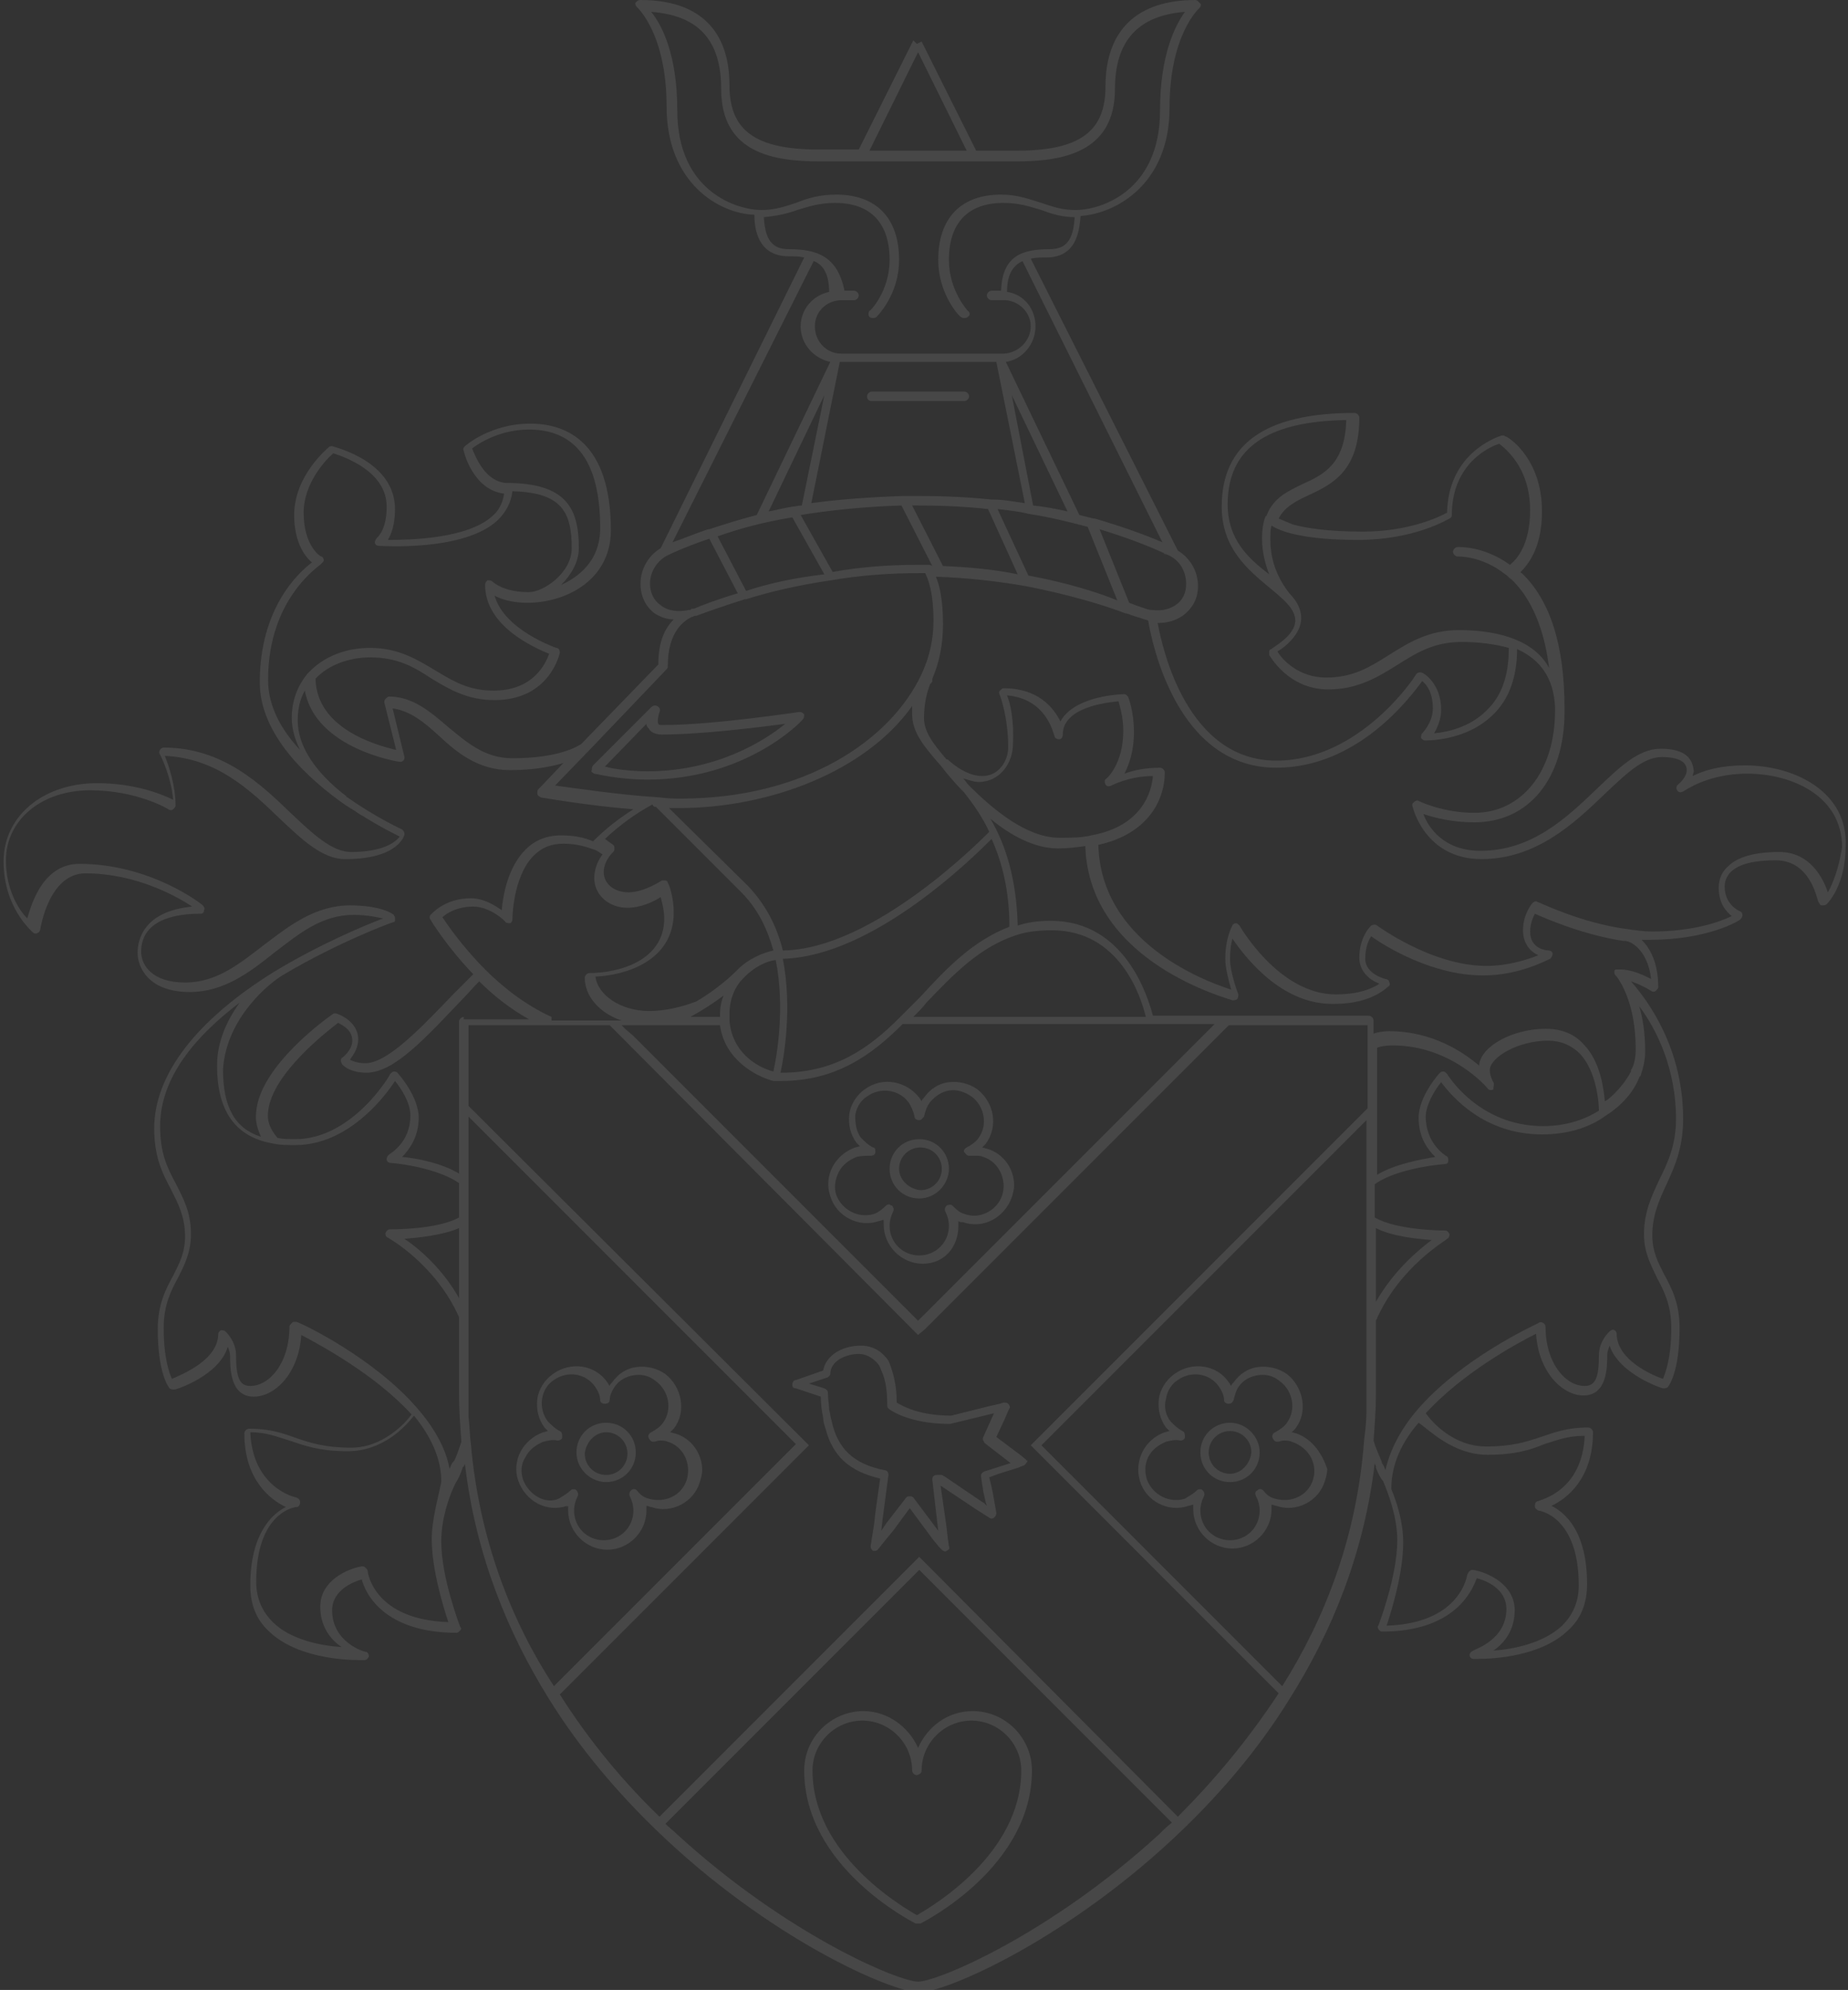 <svg xmlns="http://www.w3.org/2000/svg" viewBox="0 0 155.8 167.7">
  <rect x="0" y="0" width="155.8" height="167.7" fill="#333333" stroke="none"/>
  <style>
    .st0{opacity:0.1;} .st1{fill:#FFFFFF;}
  </style>
  <g class="st0">
    <path d="M147.1 64.5c-2 0-3.4.4-4.4.9 0-.1.1-.3.1-.4-.1-1.3-1-1.9-2.8-1.9-1.9 0-3.5 1.6-5.4 3.4-2.6 2.5-5.5 5.2-9.8 5.2-3.1 0-4.4-2-4.8-3.1.9.3 2.4.7 4.3.7 4.6 0 7.6-3.7 7.6-9.3v-.3c0-5.3-1.2-9.1-3.6-11.4-.1 0-.1-.1-.1-.1.6-.6 1.8-2 1.8-5.1 0-4.3-2.6-6.1-3-6.3-.1 0-.2-.1-.2-.1h-.2c-.6.2-4.5 1.6-4.6 6.5-.7.4-3.3 1.6-7.1 1.6-3 0-4.8-.3-5.9-.6l-1.2-.5c.5-1 1.5-1.5 2.6-2 1.9-.9 4.2-2 4.2-6.5 0-.2-.2-.4-.4-.4-7.5 0-11.2 2.6-11.2 7.9 0 3.5 2.2 5.3 4 6.8 1.2 1 2.2 1.8 2.2 2.8 0 1.3-2 2.3-2 2.4-.1 0-.2.1-.2.2v.3c.1.1 1.6 2.9 5 2.9 2.4 0 4.1-1 5.7-2 1.6-1 3.1-2 5.5-2 1.6 0 2.9.2 4 .5v.1c0 2.2-.6 4-1.9 5.2-1.4 1.4-3.3 1.8-4.4 1.9.3-.5.6-1.2.6-2 0-2.2-1.5-3.1-1.6-3.1-.2-.1-.4 0-.5.1 0 .1-4.7 7.3-11.8 7.3-7.5 0-9.6-9.4-10-11.6h.1c.7 0 1.4-.2 2-.6.8-.6 1.3-1.4 1.3-2.5 0-1.3-.7-2.4-1.7-3L86.9 21.8c.4-.1.8-.1 1.3-.1 2.6 0 2.8-2.3 2.9-3.5 3-.2 7.5-2.7 7.5-9.1 0-6.2 2.5-8.4 2.5-8.4.1-.1.2-.3.1-.4-.2-.2-.3-.3-.4-.3-4.9 0-7.6 2.5-7.6 7.3 0 3.8-2.2 5.4-7.5 5.4h-3.4l-4.6-9.2-.4.2-.3-.3-4.6 9.2H69c-5.3 0-7.5-1.6-7.5-5.4C61.5 2.5 58.9 0 54 0c-.2 0-.3.1-.4.2-.1.1 0 .3.1.4 0 0 2.5 2.2 2.5 8.4 0 6.4 4.4 9 7.4 9.1 0 1.2.3 3.5 2.9 3.5.5 0 .9 0 1.3.1L55.7 46.2c-1 .6-1.7 1.7-1.7 3 0 1 .4 1.9 1.2 2.5.5.3 1 .5 1.6.5-.7.7-1.3 1.8-1.3 3.8l-6.4 6.6-.1.1c-.3.2-1.9 1.2-5.8 1.2-2.4 0-3.9-1.4-5.5-2.7-1.4-1.2-2.9-2.5-4.9-2.5-.1 0-.2.1-.3.2s-.1.2-.1.3l1 4c-1.7-.4-6.7-1.8-6.8-6 1.1-1.2 2.9-1.8 4.6-1.8 2.3 0 3.7.8 5.2 1.8 1.5.9 3 1.8 5.3 1.8 4.7 0 5.5-4 5.5-4 0-.2-.1-.4-.3-.4 0 0-4.4-1.5-5.2-4.4 1.5.8 3.9.8 5.9 0 2.5-1 3.9-3 3.9-5.5 0-7.4-3.7-9-6.8-9-3.3 0-5.4 1.8-5.5 1.9-.1.1-.2.2-.1.4 0 .1.8 3.3 3.4 3.6-.1.7-.4 1.4-1 1.9-2.1 1.9-6.9 2-8.8 2 .3-.5.6-1.3.6-2.6 0-4-5-5.2-5.3-5.3-.1 0-.2 0-.3.1-.1.1-2.9 2.4-2.9 5.7 0 2.3.9 3.5 1.5 4-1.2.9-4.4 3.9-4.4 10.1 0 4.4 4 8.1 7.3 10.4.2.1.3.2.5.3.1.1.2.1.3.2.4.3.7.4.8.5 1.3.8 2.3 1.3 2.9 1.6-.3.4-1.3 1.3-4.1 1.3-1.6 0-3.2-1.5-5-3.2C22 66.1 18.8 63 13.8 63c-.1 0-.3.1-.3.2-.1.1-.1.3 0 .4 0 0 .9 1.7 1.1 3.8-1-.5-3.3-1.4-6.4-1.4-4.6 0-7.9 2.8-7.9 6.6 0 3.9 2.4 5.9 2.5 6 .1.1.3.1.4 0 .1 0 .2-.2.2-.3 0 0 .7-4.7 3.8-4.7 4.1 0 7.5 1.8 9 2.8-4.1.4-4.6 2.8-4.6 3.9 0 1.2.9 3.3 4.4 3.3 2.9 0 5.1-1.7 7.1-3.3 2.1-1.6 4-3.2 6.7-3.2 1.2 0 2 .2 2.5.3-1.6.6-5.4 2.2-9.2 4.5C16.5 86 13 90.6 13 95.1c0 2.4.7 3.8 1.4 5.1.6 1.2 1.2 2.3 1.2 4 0 1.4-.5 2.3-1 3.3-.6 1.1-1.3 2.4-1.3 4.5 0 3.7.9 4.9 1 5s.3.1.4.1c.2 0 3.8-1.2 4.5-3.6.1.2.2.5.2.8 0 1 0 3.4 2 3.4 1.8 0 3.8-2 4-5.2 1.5.8 6.2 3.3 9.3 6.7-.5.7-2.4 2.8-5.1 2.8-2.2 0-3.4-.4-4.6-.8-1.1-.4-2.2-.8-4-.8-.2 0-.4.2-.4.4 0 3.9 2.2 5.6 3.5 6.2-1.2.6-3 2.3-3 6.6 0 1.6.5 2.9 1.6 3.9 2.3 2.2 6.3 2.4 7.6 2.4h.4c.2 0 .3-.1.4-.3 0-.2-.1-.4-.3-.4-.1 0-2.8-.8-2.8-3.5 0-1.7 1.8-2.4 2.5-2.6.3 1.2 1.9 4.5 8 4.5.1 0 .2-.1.3-.2.1-.1.1-.2 0-.3 0 0-1.6-4.1-1.6-7.2 0-1.8.6-3.7 1.2-4.9.2-.3.4-.7.6-1.3 0 0 0-.1.1-.1 0 0 0-.1.1-.2.9 7.6 3.6 14.2 7.1 19.8 2.6 4.2 5.8 7.9 9 11 9.5 9.2 19.9 13.7 22.2 13.7 2.3 0 12.8-4.6 22.3-13.8 3.2-3.1 6.3-6.7 8.9-10.9 3.6-5.7 6.3-12.3 7.2-19.9 0 .1.1.2.1.3v.1c.2.5.4.9.6 1.1.5 1.2 1.2 3.1 1.2 5 0 3.1-1.6 7.2-1.6 7.2-.1.1 0 .2 0 .3.1.1.2.2.3.2 6.1 0 7.6-3.4 8-4.5.8.2 2.5.9 2.5 2.6 0 2.6-2.7 3.4-2.8 3.5-.2.1-.3.2-.3.4s.2.3.3.3h.4c1.3 0 5.3-.2 7.6-2.4 1.1-1 1.6-2.3 1.6-3.9 0-4.4-1.8-6-3-6.6 1.3-.6 3.5-2.3 3.5-6.2 0-.2-.2-.4-.4-.4-1.8 0-2.8.4-4 .8-1.2.4-2.4.8-4.6.8-2.8 0-4.6-2.1-5.1-2.8 3.1-3.4 7.7-5.9 9.3-6.7.2 3.2 2.2 5.2 4 5.2 2 0 2-2.4 2-3.4 0-.3.1-.5.2-.8.8 2.4 4.4 3.6 4.5 3.6.1 0 .3 0 .4-.1.1-.1 1-1.3 1-5 0-2.1-.7-3.4-1.3-4.5-.5-1-1-1.9-1-3.3 0-1.7.6-3 1.2-4.3.7-1.5 1.4-3.1 1.4-5.5 0-5.9-2.9-9.9-4.4-11.6.9.3 1.7.8 1.7.8.1.1.3.1.4 0 .1-.1.2-.2.2-.3 0-2.1-.7-3.3-1.4-4h.7c4.9 0 7.5-1.6 7.6-1.7.1-.1.2-.2.2-.4 0-.1-.1-.3-.2-.3 0 0-1.3-.5-1.3-2.1 0-.3.1-.8.5-1.2.7-.7 2-1 3.8-1 3 0 3.5 3.4 3.6 3.5s.1.3.3.3c.1 0 .3 0 .4-.1.1-.1 1.6-1.6 1.6-4.9.2-4.5-4.2-6.8-8.5-6.8zm-43.6-22c0-4.7 3.3-7 10-7.1-.1 3.7-1.9 4.6-3.7 5.4-1.2.6-2.4 1.1-3 2.6 0 0 0 .1-.1.1-.2.5-.3 1.1-.3 1.9 0 1.2.3 2.2.6 3-1.7-1.3-3.5-2.9-3.5-5.9zM123 53.1c-2.6 0-4.3 1.1-5.9 2.1-1.6 1-3 1.9-5.3 1.9s-3.7-1.5-4.1-2.2c.7-.4 2-1.5 2-2.8 0-.8-.4-1.5-1-2.1-.2-.3-1.6-1.9-1.6-4.5 0-.5 0-.9.1-1.2.8.5 2.7 1.2 7.3 1.2 4.7 0 7.5-1.7 7.7-1.8s.2-.2.2-.3c0-4.4 3.3-5.8 4-6 .5.4 2.6 2 2.6 5.6 0 3-1.2 4.2-1.7 4.6-2.2-1.6-4.3-1.5-4.4-1.5-.2 0-.4.2-.4.4s.2.4.4.4c0 0 2-.1 4 1.5.2.1.3.3.5.4 1.7 1.6 2.8 4.2 3.2 7.5-1.1-2.1-3.8-3.2-7.6-3.2zm-23-3.9c0 .8-.3 1.4-.9 1.8-.6.4-1.3.5-2 .4-.3 0-.5-.1-.8-.2-.3-.1-.6-.2-1.1-.4l-2.5-6.2c2.3.7 4.1 1.4 5.4 2l.1.1h.1c1.1.4 1.7 1.4 1.7 2.5zm-21.8-1.6c-.1 0-.1 0 0 0h-.8c-2.6 0-5 .2-7.2.6l-2.7-4.8c2.5-.4 5.3-.7 8.5-.8l2.6 5.1c-.1-.1-.3-.1-.4-.1zm-15.3 2.2l-2.4-4.6c1.7-.6 3.8-1.2 6.3-1.6l2.7 4.8c-2.6.3-4.8.8-6.6 1.4zm14.5-19.3H84l2.4 11.9c-.8-.1-1.7-.3-2.7-.3h-.1c-1.9-.2-3.9-.3-6.2-.3h-1.3c-2.9.1-5.5.3-7.7.6l2.4-11.9h6.6zm9.7 12.1l-1.8-9.3 4.7 9.8c-.9-.2-1.9-.4-2.9-.5zm-19.5 0c-.3 0-.6.1-.8.1-.7.1-1.4.3-2 .4l4.7-9.8-1.9 9.3zm11.9 5.1l-2.6-5.1h.5c2.1 0 4.1.1 5.9.3l2.5 5.5c-1.9-.4-4-.6-6.3-.7zm7.2.8l-2.6-5.6c.9.1 1.8.2 2.6.4 1.9.3 3.5.7 5 1.1l2.5 6.2c-1.7-.7-4.3-1.5-7.5-2.1zM98 45.7c-1.4-.6-3.3-1.3-5.7-2h-.1l-1.2-.3-6.2-12.9c1.4-.2 2.5-1.5 2.5-3s-1-2.7-2.4-2.9c0-1.5.5-2.2 1.3-2.6L98 45.7zM77.4 4.4l4.1 8.3h-8.2l4.1-8.3zM66.5 21c-1.4 0-2-.8-2.1-2.7 1.1-.1 2-.3 2.8-.6 1-.3 1.9-.6 3.2-.6 3 0 4.6 1.7 4.6 4.8 0 2.6-1.6 4.3-1.7 4.3-.1.1-.1.4 0 .5.1.1.2.1.3.1.1 0 .2 0 .3-.1.1-.1 1.9-1.9 1.9-4.8 0-3.5-1.9-5.5-5.3-5.5-1.4 0-2.4.3-3.4.7-.9.3-1.8.6-2.9.6-2 0-7.1-1.5-7.1-8.4 0-4.7-1.3-7.2-2.2-8.3 4 .3 5.9 2.4 5.9 6.5 0 5.4 4.4 6.1 8.3 6.1h16.6c3.8 0 8.3-.7 8.3-6.1 0-4.1 2-6.2 5.9-6.5-.8 1.1-2.1 3.6-2.1 8.3 0 6.9-5.1 8.4-7.1 8.4-1.2 0-2-.3-2.9-.6-1-.3-2-.7-3.4-.7-3.4 0-5.3 2-5.3 5.5 0 2.9 1.8 4.8 1.9 4.8.1.1.2.1.3.1.1 0 .2 0 .3-.1.2-.1.2-.4 0-.5 0 0-1.6-1.7-1.6-4.3 0-3.1 1.6-4.8 4.6-4.8 1.3 0 2.2.3 3.2.6.8.3 1.7.6 2.8.6-.1 1.9-.7 2.7-2.1 2.7-2.4 0-4 .6-4.1 3.5h-.8c-.2 0-.4.2-.4.4s.2.4.4.4h1.2c1.2.1 2.1 1.1 2.1 2.2 0 1.2-1 2.2-2.2 2.3H70.9c-1.2 0-2.2-1-2.2-2.3 0-1.2.9-2.1 2.1-2.2H72c.2 0 .4-.2.4-.4s-.2-.4-.4-.4h-.8c-.6-2.9-2.3-3.5-4.7-3.5zm2.1 1c.8.3 1.3 1.1 1.3 2.6-1.4.3-2.4 1.5-2.4 2.9 0 1.5 1.1 2.7 2.5 3l-6.2 12.9c-1.5.4-2.8.8-4 1.2h-.1c-1.2.4-2.1.8-3 1.1L68.6 22zM55.7 51c-.6-.4-.9-1.1-.9-1.8 0-1.1.7-2.1 1.7-2.5l.2-.1c.9-.4 1.9-.8 3.1-1.2l2.4 4.6c-1.7.5-3 1-3.7 1.3h-.1c-.1 0-.1 0-.2.1h-.1c-.9.2-1.8.1-2.4-.4zm.5 5.4c.1-.1.1-.2.1-.3 0-2.9 1.4-3.8 2-4.1.1 0 .2-.1.3-.1h.1c.8-.3 2.2-.8 4.1-1.4h.1c1.9-.6 4.4-1.2 7.2-1.6 2.3-.4 4.8-.6 7.4-.6h.5c.2.4.7 1.5.7 4 0 1.5-.3 3-1 4.5-2.6 5.6-9.9 10.5-20.3 10.5-.5 0-1.1 0-1.8-.1-3.3-.2-7.3-.8-8.8-1l2.9-3 .1-.1 6.4-6.7zm23 8l.1.1c.3.4 1 1.3 2 2.3.7.9 1.5 2 2.1 3.3-.5.5-9.7 9.9-17.4 10-.5-2-1.4-3.8-2.9-5.4l-6.7-6.6h.8c7.7 0 15.8-3.1 19.7-8.6v.7c0 1.5 1 2.7 2.3 4.2zm5.7-5.8c3.4.3 3.9 3.3 4 3.4 0 .2.2.3.4.3s.3-.2.3-.4c0-2.3 3.7-2.7 4.7-2.8.1.4.4 1.3.4 2.5 0 2.8-1.4 4-1.4 4-.2.1-.2.3-.1.5s.3.2.5.1c0 0 1.5-.8 3.5-.8-.1 1.2-.8 4.2-5.2 5-.8.2-1.7.2-2.7.2-2.8 0-5.7-2.5-7.6-4.4-.2-.2-.3-.4-.5-.6.4.1.9.3 1.3.3 1.8 0 2.9-1.6 2.9-3.2.1-1.9-.2-3.4-.5-4.1zM52.7 86.7l-.3-.3h8.3c.4 2.9 3 4.3 4.5 4.7h.6c4.7 0 7.7-2.2 10.3-4.8h26.3l-25 25-24-24-.7-.6zm-6.2-1c-2.2-1-4.1-2.5-5.6-4-1.9-1.9-3.2-3.8-3.6-4.4.3-.3 1.2-.9 2.6-.9 1.4 0 2.7 1.2 2.7 1.3.1.1.3.1.4.1s.2-.2.2-.3c0 0 0-3.6 1.8-5.4.7-.7 1.5-1 2.5-1 1.2 0 2 .3 2.6.5.3.1.5.3.7.4-.3.4-.7 1.1-.7 2 0 1.4 1.2 2.5 2.8 2.5 1.1 0 2.2-.5 2.8-.9.1.4.3 1.1.3 1.8 0 3.6-3.9 4.6-6.3 4.6-.2 0-.4.2-.4.4 0 1.6 1.3 3 3.1 3.6h-5.9zm-7.8 23.7c-1.4-2.5-3.4-4.2-4.6-5 1.2-.1 3.2-.3 4.6-.9v5.9zm.4-23.7c-.2 0-.4.2-.4.4v12.8c-1.5-.9-3.6-1.3-4.8-1.4.6-.6 1.4-1.7 1.4-3.3 0-1.8-1.7-3.7-1.8-3.8-.1-.1-.2-.1-.3-.1s-.2.1-.3.2c0 .1-3.2 5.5-8 5.5-.5 0-1 0-1.5-.1-.6-.7-.9-1.4-.8-2.2.3-3.2 5-6.8 5.9-7.5.4.2 1.2.6 1.2 1.5 0 .8-.8 1.4-.8 1.4-.2.1-.2.3-.1.5 0 .1.6.8 2.1.8.6 0 1.2-.2 1.8-.5 1.9-1 4-3.3 6.1-5.5.6-.6 1.1-1.2 1.6-1.7 1.2 1.2 2.6 2.3 4.2 3.2h-5.5zM55.3 68l7.2 7.2c1.4 1.4 2.2 3.1 2.7 4.9-.9.2-2.1.7-3 1.6 0 0-1.3 1.4-3.5 2.7-.3.1-2 .8-4 .8-2.3 0-4.3-1.3-4.5-2.9 2.5-.1 6.6-1.3 6.6-5.4 0-1.3-.4-2.4-.5-2.5 0-.1-.1-.2-.2-.2h-.3s-1.5 1-2.8 1c-1.2 0-2.1-.7-2.1-1.7s.8-1.7.8-1.7c.1-.1.1-.2.1-.3 0-.1 0-.2-.1-.3 0 0-.3-.2-.7-.5 1.4-1.3 2.7-2.2 4-2.9.1.2.2.2.3.2zm6.2 18v-.5c0-1.4.5-2.4 1.2-3.1l.1-.1c.8-.8 1.8-1.3 2.6-1.4.8 4 .1 8.1-.2 9.4-1.5-.4-3.5-1.7-3.7-4.3zm-.8-.3h-2.5c1.1-.6 2-1.2 2.8-1.8-.2.5-.3 1-.3 1.7v.1zm16.7 0H77c.4-.4.8-.8 1.1-1.2 2.3-2.4 4.5-4.7 7.6-5.7.9-.3 1.9-.4 3-.4 5.7 0 7.5 5.6 7.9 7.3H77.4zm.2-1.7l-1.8 1.8c-2.5 2.5-5.4 4.6-9.9 4.6h-.1c.3-1.3 1-5.5.2-9.6 7.6-.2 16-8.5 17.6-10.1.9 2 1.5 4.4 1.5 7.4-3.1 1.2-5.3 3.5-7.5 5.9zM39.8 37.8c.5-.4 2.3-1.6 4.8-1.6 4 0 6 2.8 6 8.3 0 2.9-2 4.2-3.3 4.8.8-.8 1.5-1.9 1.5-3.1 0-3.3-1-5.5-6.1-5.5-1.8-.1-2.6-2.2-2.9-2.9zM22.6 57.3c0-7 4.5-9.7 4.5-9.8.1-.1.2-.2.2-.3 0-.1-.1-.3-.2-.3s-1.5-.9-1.5-3.7c0-2.5 1.9-4.5 2.5-5 .9.3 4.5 1.5 4.5 4.5 0 2-.8 2.6-.8 2.6-.1.1-.2.3-.2.4 0 .2.2.3.3.3.3 0 7.3.5 10.1-2.2.7-.7 1.1-1.5 1.2-2.4 4.2.1 5 1.8 5 4.8 0 2.1-2.4 3.7-3.6 3.7h-.1c-1.2 0-2.3-.3-3-.9-.1-.1-.3-.1-.4-.1-.1.1-.2.2-.2.4 0 3.5 4.2 5.3 5.4 5.8-.3.8-1.3 3.1-4.7 3.1-2.1 0-3.4-.8-4.9-1.7-1.5-.9-3.1-1.9-5.5-1.9-2 0-3.9.7-5.2 2.1l-.1.1c-.8 1-1.3 2.2-1.3 3.7 0 1 .3 1.9.7 2.7-1.6-1.7-2.7-3.7-2.7-5.9zm1.2 24.9c4.7-2.8 9.3-4.5 9.4-4.5 0 0 .1 0 .1-.1v-.3c0-.1-.1-.1-.1-.2-.1-.1-1.1-.8-3.7-.8-2.9 0-5.1 1.7-7.2 3.3-2.1 1.6-4 3.2-6.7 3.2s-3.7-1.4-3.7-2.6c0-2.1 1.8-3.2 5-3.2.2 0 .3-.1.3-.3.1-.1 0-.3-.1-.4-.2-.2-4.5-3.5-10.4-3.5-3 0-4 3.2-4.4 4.6-.7-.7-1.8-2.4-1.8-4.9 0-3.4 3-5.9 7.1-5.9 4 0 6.6 1.6 6.6 1.6.1.1.3.1.4 0 .1-.1.2-.2.2-.3 0-1.8-.6-3.4-.9-4.2 4.4.2 7.2 2.9 9.7 5.3 1.9 1.8 3.6 3.4 5.5 3.4 4.5 0 5-2 5-2.1 0-.2-.1-.3-.2-.4 0 0-2.2-1-4.6-2.7 0 0-.1 0-.1-.1-1.7-1.3-4.1-3.6-4.1-6.4 0-1 .2-1.8.6-2.5.9 4.9 7.9 6 8 6 .1 0 .2 0 .3-.1.1-.1.1-.2.1-.3l-1-4.1c1.5.2 2.7 1.2 3.9 2.3 1.5 1.4 3.3 2.9 6 2.9 2 0 3.5-.3 4.5-.6l-2.1 2.2c-.1.1-.1.2-.1.4 0 .1.1.2.3.3 0 0 4 .7 7.8 1-1.1.7-2.2 1.5-3.4 2.7-.7-.3-1.5-.5-2.7-.5-1.2 0-2.2.4-3 1.2-1.5 1.5-1.9 3.9-2 5.1-.6-.4-1.5-1-2.6-1-2.2 0-3.3 1.3-3.4 1.4-.1.1-.1.3 0 .4.1.2 1.4 2.3 3.6 4.6l-1.7 1.7c-2.6 2.7-5.5 5.8-7.4 5.8-.7 0-1.1-.2-1.3-.3.3-.4.7-1 .7-1.7 0-1.6-1.8-2.2-1.9-2.2-.1 0-.2 0-.3.1-.3.2-6.1 4.3-6.4 8.2-.1.8.1 1.4.4 2.1-2.2-.7-3.2-2.5-3.2-5.7.3-4.4 4-7.3 5-7.9zm12.6 47.5c0 2.6 1 5.8 1.4 7-6.2-.2-6.8-4.1-6.8-4.3 0-.1-.1-.2-.2-.3-.1-.1-.2-.1-.3-.1-1.2.2-3.5 1.2-3.5 3.4 0 1.7.9 2.8 1.8 3.4-1.7-.1-4.3-.6-5.8-2.1-.9-.9-1.4-2-1.4-3.4 0-5.8 3.2-6.3 3.4-6.3.2 0 .3-.2.3-.4s-.1-.3-.3-.4c-.1 0-3.7-.8-3.9-5.5 1.4 0 2.3.4 3.3.7 1.2.4 2.5.9 4.9.9 3 0 4.9-2.1 5.6-3 1.4 1.7 2.3 3.6 2.3 5.5v.1c-.3 1.5-.8 3.2-.8 4.8zm1.9-6.6l-.1.1c-.1.1-.2.3-.3.6-.3-1.8-1.4-3.6-2.7-5.1-3.7-4.3-9.8-7.2-10.2-7.3h-.2c-.1 0-.1 0-.2.1s-.2.2-.2.3c0 3.1-1.7 5-3.3 5-.9 0-1.2-.7-1.2-2.6 0-1.2-.9-2-.9-2-.1-.1-.3-.1-.4-.1-.1.1-.2.2-.2.3 0 2.2-3 3.4-3.9 3.8-.2-.4-.7-1.7-.7-4.3 0-1.9.6-3.1 1.2-4.2.5-1 1.1-2.1 1.1-3.7 0-1.9-.7-3.1-1.3-4.3-.7-1.3-1.3-2.5-1.3-4.8 0-4.1 3-7.6 6.7-10.4-1 1.4-1.9 3.2-1.9 5.3 0 3.9 1.6 6.1 4.9 6.6.5.1 1.1.1 1.7.1 4.4 0 7.5-4 8.4-5.4.5.6 1.3 1.8 1.3 2.9 0 2.3-1.7 3.2-1.8 3.3-.1.1-.2.2-.2.4s.2.3.3.3c1.4.1 4.2.6 5.8 1.7v2.9c-1.8 1-5.4 1-5.8 1-.2 0-.3.1-.4.3 0 .2 0 .3.2.4 0 0 4 2.2 6 6.7v6.4c0 1.4.1 2.8.2 4.1-.2.6-.4 1.2-.6 1.6zm1.4-1.4c-.1-.7-.1-1.5-.2-2.3V94.1l27.6 27.6-20.4 20.4c-3.6-5.5-6.3-12.4-7-20.4zm58 32.9C88.4 163.1 79 167 77.4 167c-1.6 0-11-3.9-20.3-12.4-.3-.3-.7-.6-1-.9l21.4-21.4 21.3 21.3c-.4.3-.8.7-1.1 1zm1.6-1.5L78 131.7l-.5-.5-.5.5-21.4 21.4c-2.9-2.8-5.8-6.2-8.4-10.3l20.5-20.5.5-.5-.5-.5-28.2-28.1v-6.8h11.9l.3.3.7.7L76.9 112l.5.5.6-.5 25.6-25.6h11.7v7l-27.9 27.9-.5.5.5.5 20.4 20.4c-2.7 4.1-5.6 7.5-8.5 10.4zm26.6-61.9s-.3-.5-.3-1c0-1.1 2.4-2.5 4.9-2.5 1.1 0 2 .4 2.7 1.1 1.4 1.5 1.6 4.1 1.6 4.8-1.1.7-2.7 1.3-4.7 1.3-5.5 0-8.1-4.4-8.1-4.4-.1-.1-.2-.2-.3-.2-.1 0-.2 0-.3.1-.1.1-1.8 2-1.8 3.8 0 1.7.8 2.7 1.4 3.3-1.2.2-3.4.6-4.9 1.5V88.3c.2-.1.7-.2 1.3-.2 5 0 8 3.6 8 3.6.1.2.4.2.5.1 0-.2.1-.5 0-.6zm-9.9 12.3c1.4.7 3.4.9 4.7 1-1.2.9-3.2 2.6-4.7 5.2v-6.2zm-7.9 38.6l-20.3-20.3 27.4-27.4V119c0 .8-.1 1.6-.2 2.4-.6 8.1-3.3 15-6.9 20.7zm17.3-19.5c2.3 0 3.6-.4 4.8-.9 1-.3 1.9-.7 3.4-.7-.2 4.7-3.8 5.4-3.9 5.5-.2 0-.3.2-.3.4s.1.3.3.4c.1 0 3.4.5 3.4 6.3 0 1.4-.5 2.5-1.4 3.4-1.6 1.5-4.2 2-5.8 2.1.9-.6 1.8-1.7 1.8-3.4 0-2.2-2.3-3.2-3.5-3.4-.1 0-.2 0-.3.1-.1.1-.1.1-.2.3 0 0-.5 4.1-6.8 4.3.4-1.2 1.4-4.4 1.4-7 0-1.7-.5-3.3-1-4.5v-.1c0-2 .9-3.9 2.3-5.5.9.6 2.9 2.7 5.8 2.7zm15.9-28.3c0 2.2-.7 3.7-1.4 5.1-.6 1.3-1.3 2.7-1.3 4.6 0 1.6.6 2.6 1.1 3.7.6 1.1 1.2 2.3 1.2 4.2 0 2.6-.5 3.8-.7 4.3-.9-.3-3.9-1.6-3.9-3.8 0-.1-.1-.3-.2-.3-.1-.1-.3 0-.4.1 0 0-.9.8-.9 2 0 1.9-.3 2.6-1.2 2.6-1.6 0-3.3-1.9-3.3-5 0-.1-.1-.3-.2-.3-.1-.1-.3-.1-.4 0-.4.2-6.5 3-10.2 7.3-1.3 1.5-2.3 3.3-2.7 5.1-.1-.3-.2-.5-.3-.6v-.1c-.2-.5-.5-1.1-.7-1.8.1-1.3.2-2.6.2-3.9v-6.2c2-4.6 6-6.8 6-6.9.2-.1.2-.3.2-.4-.1-.2-.2-.3-.4-.3-.1 0-4 0-5.9-1.1v-2.8c1.5-1.1 4.5-1.6 5.9-1.7.2 0 .3-.1.3-.3 0-.2 0-.3-.2-.4 0 0-1.7-1-1.7-3.3 0-1 .8-2.3 1.3-2.9.9 1.2 3.6 4.4 8.5 4.4 2.4 0 4.2-.7 5.4-1.6.5-.3 2.1-1.4 2.8-3.2 0-.1.1-.1.1-.1.2-.6.4-1.3.4-2.1 0-1.5-.2-2.8-.5-3.8 1.5 2 3.1 5.3 3.1 9.5zm-2.1-11.8c-.6-.3-1.6-.8-2.6-.8h-.4l-.1.1v.1c0 .1 0 .2.1.3l.1.1c.3.4 1.6 2.3 1.6 6.1 0 .7-.1 1.3-.4 1.8v.1c0 .1-.1.1-.1.2-.3.5-.9 1.4-1.9 2.2-.1 0-.1.1-.2.1-.1-1.1-.4-3.4-1.8-4.8-.8-.9-1.9-1.3-3.2-1.3-2.8 0-5.5 1.5-5.6 3.1-1.3-1.1-3.9-2.9-7.6-2.9-.5 0-1 .1-1.3.2V86c0-.2-.2-.4-.4-.4H97.2c-.4-1.5-2.3-8-8.6-8-1 0-1.9.1-2.8.4-.1-3.9-1-6.8-2.3-9 1.7 1.4 3.7 2.5 5.7 2.5.8 0 1.6-.1 2.3-.2.3 9.9 12.3 12.9 12.4 13 .1 0 .3 0 .4-.1.1-.1.1-.3.1-.4 0 0-.7-1.8-.7-3 0-.8.1-1.3.2-1.7 1.1 1.6 4.1 5.5 8.4 5.5h.2c3.3 0 4.5-1.5 4.6-1.5.1-.1.1-.2 0-.4 0-.1-.2-.2-.3-.2 0 0-1.7-.4-1.7-1.7 0-1 .3-1.6.5-1.9 1.1.8 5.1 3.3 9.4 3.3h.1c3.1 0 5.5-1.4 5.6-1.4.1-.1.2-.3.2-.4 0-.2-.2-.3-.3-.3-.2 0-1.6-.1-1.6-1.6 0-.7.3-1.3.4-1.5.9.4 4.1 1.8 7.5 2.3.4-.1 2 .6 2.3 3.2zm14.9-7.3c-.4-1.2-1.5-3.4-4.1-3.4-2 0-3.5.4-4.3 1.2-.7.6-.8 1.4-.8 1.8 0 1.3.6 2 1.1 2.4-1 .5-3.3 1.3-6.7 1.3-.7 0-1.4-.1-2.1-.2-3.9-.5-7.5-2.3-7.6-2.3-.1-.1-.3 0-.4.1 0 0-.8.9-.8 2.3 0 1.1.6 1.8 1.3 2.1-1 .4-2.6.9-4.4.9-4.6 0-9.2-3.4-9.2-3.4-.1-.1-.3-.1-.5 0 0 0-1 .9-1 2.7 0 1.2.9 1.9 1.7 2.2-.6.4-1.7.9-3.7.9-4.8 0-8.1-5.8-8.1-5.8-.1-.1-.2-.2-.3-.2-.1 0-.3.1-.3.2 0 0-.6 1-.6 2.8 0 .8.3 1.9.5 2.6-2.5-.8-11-4.1-11.2-12.2 4.1-.9 5.6-3.7 5.6-6.1 0-.2-.2-.4-.4-.4-1.2 0-2.2.2-3 .5.4-.8.8-1.9.8-3.5 0-1.8-.5-3-.5-3-.1-.1-.2-.2-.3-.2-.2 0-4.2.1-5.4 2.3-.6-1.2-1.9-2.8-4.8-2.8-.1 0-.2.1-.3.2-.1.1-.1.2 0 .4 0 0 .7 1.8.7 4.4 0 1-.7 2.4-2.2 2.4-1.5 0-2.9-1.4-2.9-1.4h-.1c-1.1-1.3-1.9-2.3-1.9-3.5 0-1.3.3-2.3.5-2.8 0 0 0-.1.1-.1 0-.1.1-.1.1-.2v-.2c.6-1.4.9-2.9.9-4.6 0-2.1-.3-3.3-.6-4 2.8.1 5.3.4 7.6.8 3.6.7 6.6 1.6 8.4 2.3h.1c.5.2.9.3 1.2.4.2.1.4.1.6.2.3 1.8 2.4 12.4 10.8 12.4 6.8 0 11.2-5.8 12.3-7.3.4.3.9 1 .9 2.3 0 1.2-.9 2.1-.9 2.1-.1.1-.1.3-.1.4.1.1.2.2.3.2.1 0 3.4.1 5.7-2.1 1.4-1.3 2.1-3.2 2.1-5.6 2 .9 3.1 2.5 3.2 4.9v.3c0 5.1-2.8 8.6-6.8 8.6-2.7 0-4.7-1-4.7-1-.1-.1-.3 0-.4.1-.1.1-.2.2-.1.4 0 0 1 4.4 5.8 4.4 4.6 0 7.8-3 10.3-5.4 1.8-1.7 3.3-3.2 4.9-3.2 2 0 2.1.8 2.1 1.1 0 .6-.6 1.1-.7 1.2-.2.1-.2.4-.1.5.1.2.3.2.5.1s2.1-1.5 5.4-1.5c3.8 0 8 1.9 8 6.2-.3 1.9-.8 3.1-1.2 3.8z" class="st1"/>
    <path d="M103.7 119.9c-1.4 0-2.5 1.1-2.5 2.5s1.1 2.5 2.5 2.5 2.5-1.1 2.5-2.5c0-1.3-1.1-2.5-2.5-2.5zm0 4.3c-1 0-1.8-.8-1.8-1.8s.8-1.8 1.8-1.8 1.8.8 1.8 1.8c-.1 1-.9 1.8-1.8 1.8z" class="st1"/>
    <path d="M109.3 120.8c-.1 0-.3-.1-.4-.1l.3-.3c1.1-1.4.7-3.5-.7-4.6-.7-.5-1.6-.7-2.4-.6-.9.1-1.6.6-2.1 1.3-.1.1-.2.2-.2.3-.1-.1-.1-.2-.2-.3-1-1.5-3.1-1.8-4.6-.7-.7.5-1.2 1.3-1.3 2.1-.1.9.1 1.7.6 2.4l.3.3c-.1 0-.3.1-.4.1-1.7.6-2.6 2.4-2.1 4.1.5 1.7 2.4 2.7 4.1 2.1.1 0 .3-.1.4-.1v.4c0 1.8 1.5 3.3 3.3 3.3 1.8 0 3.3-1.5 3.3-3.3v-.4c.1 0 .3.1.4.1 1.7.6 3.6-.4 4.1-2.1.1-.3.2-.7.2-1-.4-1.2-1.2-2.5-2.6-3zm1.4 3.9c-.4 1.3-1.8 2-3.2 1.6-.4-.1-.7-.3-1-.7-.1-.1-.3-.2-.5 0-.2.1-.2.3-.1.5.2.4.3.8.3 1.2 0 1.4-1.1 2.5-2.5 2.5s-2.5-1.1-2.5-2.5c0-.4.1-.8.3-1.2.1-.2 0-.4-.1-.5-.1-.1-.1-.1-.2-.1s-.2 0-.3.1c-.3.3-.7.5-1 .7-1.3.4-2.7-.3-3.2-1.6-.2-.6-.2-1.3.1-1.9.3-.6.8-1 1.5-1.3.4-.1.8-.2 1.2-.1.2 0 .4-.1.4-.3s0-.4-.2-.5c-.4-.2-.7-.5-1-.8-.4-.5-.6-1.2-.4-1.9.1-.7.5-1.3 1-1.6 1.1-.8 2.7-.6 3.5.6.2.3.4.7.4 1.1 0 .2.2.3.4.3s.3-.1.4-.3c.1-.4.2-.8.4-1.1.4-.6 1-.9 1.6-1 .7-.1 1.3 0 1.9.5 1.1.8 1.4 2.4.6 3.5-.2.3-.6.6-1 .8-.2.1-.3.3-.2.5.1.2.2.3.4.3s.3-.1.5-.1c.3 0 .5 0 .7.1 1.5.5 2.2 1.9 1.8 3.2zM86.5 123l-.5-.4-2-1.5.7-1.5.3-.7.1-.2c.1-.1 0-.3-.1-.4-.1-.1-.2-.1-.4-.1l-.3.1-.9.2-3.2.8c-2.7 0-4.1-.8-4.6-1.1 0-1.5-.3-2.5-.6-3.3-.1-.3-.3-.5-.4-.6-.6-.7-1.4-.9-2-.9-1.7 0-3 .9-3.2 2.1l-2.3.8c-.2 0-.3.2-.3.4s.1.3.3.3l2.1.7c0 .7.1 1.3.2 1.8 0 .3.1.6.2.9.6 2.3 2 3.6 4.6 4.2l-.4 2.9-.1.9-.3 1.9c0 .2.1.3.2.4h.1c.1 0 .2 0 .3-.1l.8-1 .5-.6 1.4-1.9 2 2.7.5.6.2.2c.1.1.3.2.4.1.2-.1.3-.2.2-.4l-.1-.7-.1-.9-.5-3.5 2.4 1.6.6.4 1.1.7c.1.1.3.1.4 0 .1-.1.2-.2.2-.4l-.3-1.7-.2-.9-.1-.4.8-.3 1.6-.5.5-.2c.1 0 .2-.2.3-.3v-.2c0 .1-.1.1-.1 0zm-3.5 1c-.2.1-.3.2-.3.4l.2 1.3.2.9.1.3-.2-.2-.6-.4-2.8-1.9c-.1 0-.1-.1-.2-.1H79c-.1 0-.2 0-.3.1-.1.1-.1.2-.1.3l.5 4.3-2.1-2.8c-.1-.1-.2-.1-.3-.1-.1 0-.2 0-.3.1l-1.7 2.2-.4.6.1-.9.5-3.8c0-.2-.1-.4-.3-.4-2.6-.5-4-1.8-4.5-4.2-.1-.3-.1-.6-.2-.9 0-.4-.1-.9-.1-1.4 0-.2-.1-.3-.3-.4l-1.3-.4 1.5-.5c.1 0 .3-.2.3-.3 0-1.1 1.3-1.7 2.4-1.7.6 0 1.1.3 1.5.7.2.2.3.4.4.7.4.8.5 1.9.5 2.9 0 .1 0 .2.1.3.1.1 1.7 1.3 5.2 1.3l3.7-.9-.9 2c-.1.2 0 .3.1.5l2.2 1.7-2.2.7zm-9.5-90.2h7.8c.2 0 .4-.2.4-.4s-.2-.4-.4-.4h-7.8c-.2 0-.4.2-.4.4 0 .3.2.4.4.4zM80 98.5c0-1.4-1.1-2.5-2.5-2.5S75 97.1 75 98.5s1.1 2.5 2.5 2.5 2.5-1.2 2.5-2.5zm-4.2 0c0-1 .8-1.8 1.8-1.8s1.8.8 1.8 1.8-.8 1.8-1.8 1.8c-1-.1-1.8-.9-1.8-1.8z" class="st1"/>
    <path d="M80.8 103.3v-.4c.1.1.2.1.4.1 1.7.6 3.5-.4 4.1-2.1.1-.3.2-.7.2-1 0-1.4-.9-2.7-2.3-3.1-.1 0-.3-.1-.4-.1l.3-.3c1.1-1.5.7-3.5-.7-4.6-.7-.5-1.6-.7-2.4-.6-.9.1-1.6.6-2.1 1.3-.1.1-.2.2-.2.3-.1-.1-.1-.2-.2-.3-1.1-1.4-3.1-1.8-4.6-.7-.7.5-1.2 1.3-1.3 2.1-.1.9.1 1.7.6 2.4l.3.3c-.1 0-.3.1-.4.1-1.7.6-2.7 2.4-2.1 4.1.5 1.7 2.4 2.7 4.1 2.1.1 0 .3-.1.4-.1v.4c0 1.8 1.5 3.3 3.3 3.3s3-1.4 3-3.2zm-5.8 0c0-.4.1-.8.3-1.2.1-.2 0-.4-.1-.5-.1 0-.2-.1-.2-.1-.1 0-.2 0-.3.1-.3.3-.7.6-1 .7-1.3.4-2.7-.3-3.2-1.6-.2-.6-.1-1.3.2-1.9.3-.6.8-1 1.5-1.3.4-.1.8-.1 1.2-.1.2 0 .4-.1.4-.3s0-.4-.2-.4c-.4-.2-.7-.5-1-.8-.4-.5-.5-1.2-.5-1.9.1-.7.5-1.3 1-1.6 1.1-.8 2.7-.6 3.5.5.2.3.4.7.5 1.2 0 .2.2.3.4.3s.3-.2.4-.3c.1-.4.2-.8.5-1.2.4-.5 1-.9 1.6-1 .7-.1 1.3.1 1.9.5 1.1.8 1.4 2.4.6 3.5-.2.3-.6.6-1 .8-.2.1-.3.3-.2.4s.2.3.4.3h.5c.3 0 .5 0 .7.1 1.3.4 2 1.9 1.6 3.2-.4 1.3-1.9 2.1-3.2 1.6-.4-.1-.7-.4-1-.7-.1-.1-.3-.1-.5 0-.1.1-.2.3-.1.5.2.4.3.8.3 1.2 0 1.4-1.1 2.5-2.5 2.5s-2.5-1.1-2.5-2.5zm-2.2 40.9c-2.7 0-5 2.2-5 5 0 8.1 9 12.7 9.4 12.9h.4c.4-.2 9.4-4.8 9.4-12.9 0-2.7-2.2-5-5-5-2.1 0-3.8 1.3-4.6 3.1-.8-1.8-2.6-3.1-4.6-3.1zm4.9 5c0-2.3 1.9-4.2 4.2-4.2 2.3 0 4.2 1.9 4.2 4.2 0 7.1-7.6 11.5-8.8 12.2-1.2-.7-8.8-5.1-8.8-12.2 0-2.3 1.9-4.2 4.2-4.2 2.3 0 4.2 1.9 4.2 4.2 0 .2.2.4.4.4.3-.1.4-.2.4-.4zm-27.6-84c.1 0 2 .5 4.5.5 8.2 0 12.9-4.8 13.1-5.1.1-.1.1-.3.1-.4-.1-.1-.2-.2-.4-.2-.1 0-7.2 1.1-11.5 1.1-.2 0-.4 0-.4-.1-.1-.2 0-.7.1-1 .1-.2 0-.4-.2-.5-.2-.1-.4 0-.5.1L50 64.5c-.1.1-.1.2-.1.4-.1.1 0 .2.2.3zm4.4-4.2c0 .2.1.3.2.4.1.2.4.5 1.1.5 3.3 0 8.1-.6 10.4-.9-1.7 1.4-5.8 4-11.6 4-1.5 0-2.9-.2-3.6-.4l3.5-3.6zm-3.4 63.9c1.4 0 2.5-1.1 2.5-2.5s-1.1-2.5-2.5-2.5-2.5 1.1-2.5 2.5 1.2 2.5 2.5 2.5zm0-4.2c1 0 1.8.8 1.8 1.8s-.8 1.8-1.8 1.8-1.8-.8-1.8-1.8c.1-1 .9-1.8 1.8-1.8z" class="st1"/>
    <path d="M47.9 126.9v.4c0 1.8 1.5 3.3 3.3 3.3s3.3-1.5 3.3-3.3v-.4c.1 0 .3.1.4.1 1.7.6 3.6-.4 4.1-2.1.1-.3.2-.7.2-1 0-1.4-.9-2.7-2.3-3.1-.1 0-.3-.1-.4-.1l.3-.3c1.1-1.4.7-3.5-.7-4.6-.7-.5-1.6-.7-2.4-.6-.9.1-1.6.6-2.1 1.3-.1.1-.2.2-.2.3-.1-.1-.1-.2-.2-.3-1-1.5-3.1-1.8-4.6-.7-.7.5-1.2 1.3-1.3 2.1-.1.9.1 1.7.6 2.4l.3.3c-.1 0-.3.1-.4.1-1.7.6-2.7 2.4-2.1 4.1.6 1.7 2.4 2.7 4.1 2.1-.1.1 0 .1.1 0zm-3.8-2.2c-.2-.6-.2-1.3.2-1.9.3-.6.8-1 1.5-1.3.4-.1.8-.2 1.2-.1.2 0 .4-.1.4-.3 0-.2 0-.4-.2-.5-.4-.2-.7-.5-1-.8-.4-.5-.6-1.2-.5-1.9.1-.7.5-1.3 1-1.6 1.1-.8 2.7-.6 3.5.6.2.3.4.7.4 1.1 0 .2.2.3.4.3s.4-.1.4-.3c0-.4.2-.8.4-1.1.4-.6 1-.9 1.6-1 .7-.1 1.3 0 1.9.5 1.1.8 1.4 2.4.6 3.5-.2.3-.6.6-1 .8-.2.1-.3.3-.2.5s.2.3.4.3.3-.1.5-.1c.3 0 .5 0 .7.1 1.3.4 2 1.8 1.6 3.2-.4 1.3-1.8 2-3.2 1.6-.4-.1-.7-.3-1-.7-.1-.1-.3-.2-.5 0-.1.1-.2.3-.1.5.2.4.3.8.3 1.2 0 1.4-1.1 2.5-2.5 2.5s-2.5-1.1-2.5-2.5c0-.4.1-.8.3-1.2.1-.2 0-.4-.1-.5-.1-.1-.1-.1-.2-.1s-.2 0-.3.1c-.3.3-.7.5-1 .7-1.1.5-2.5-.3-3-1.6z" class="st1"/>
  </g>
</svg>


